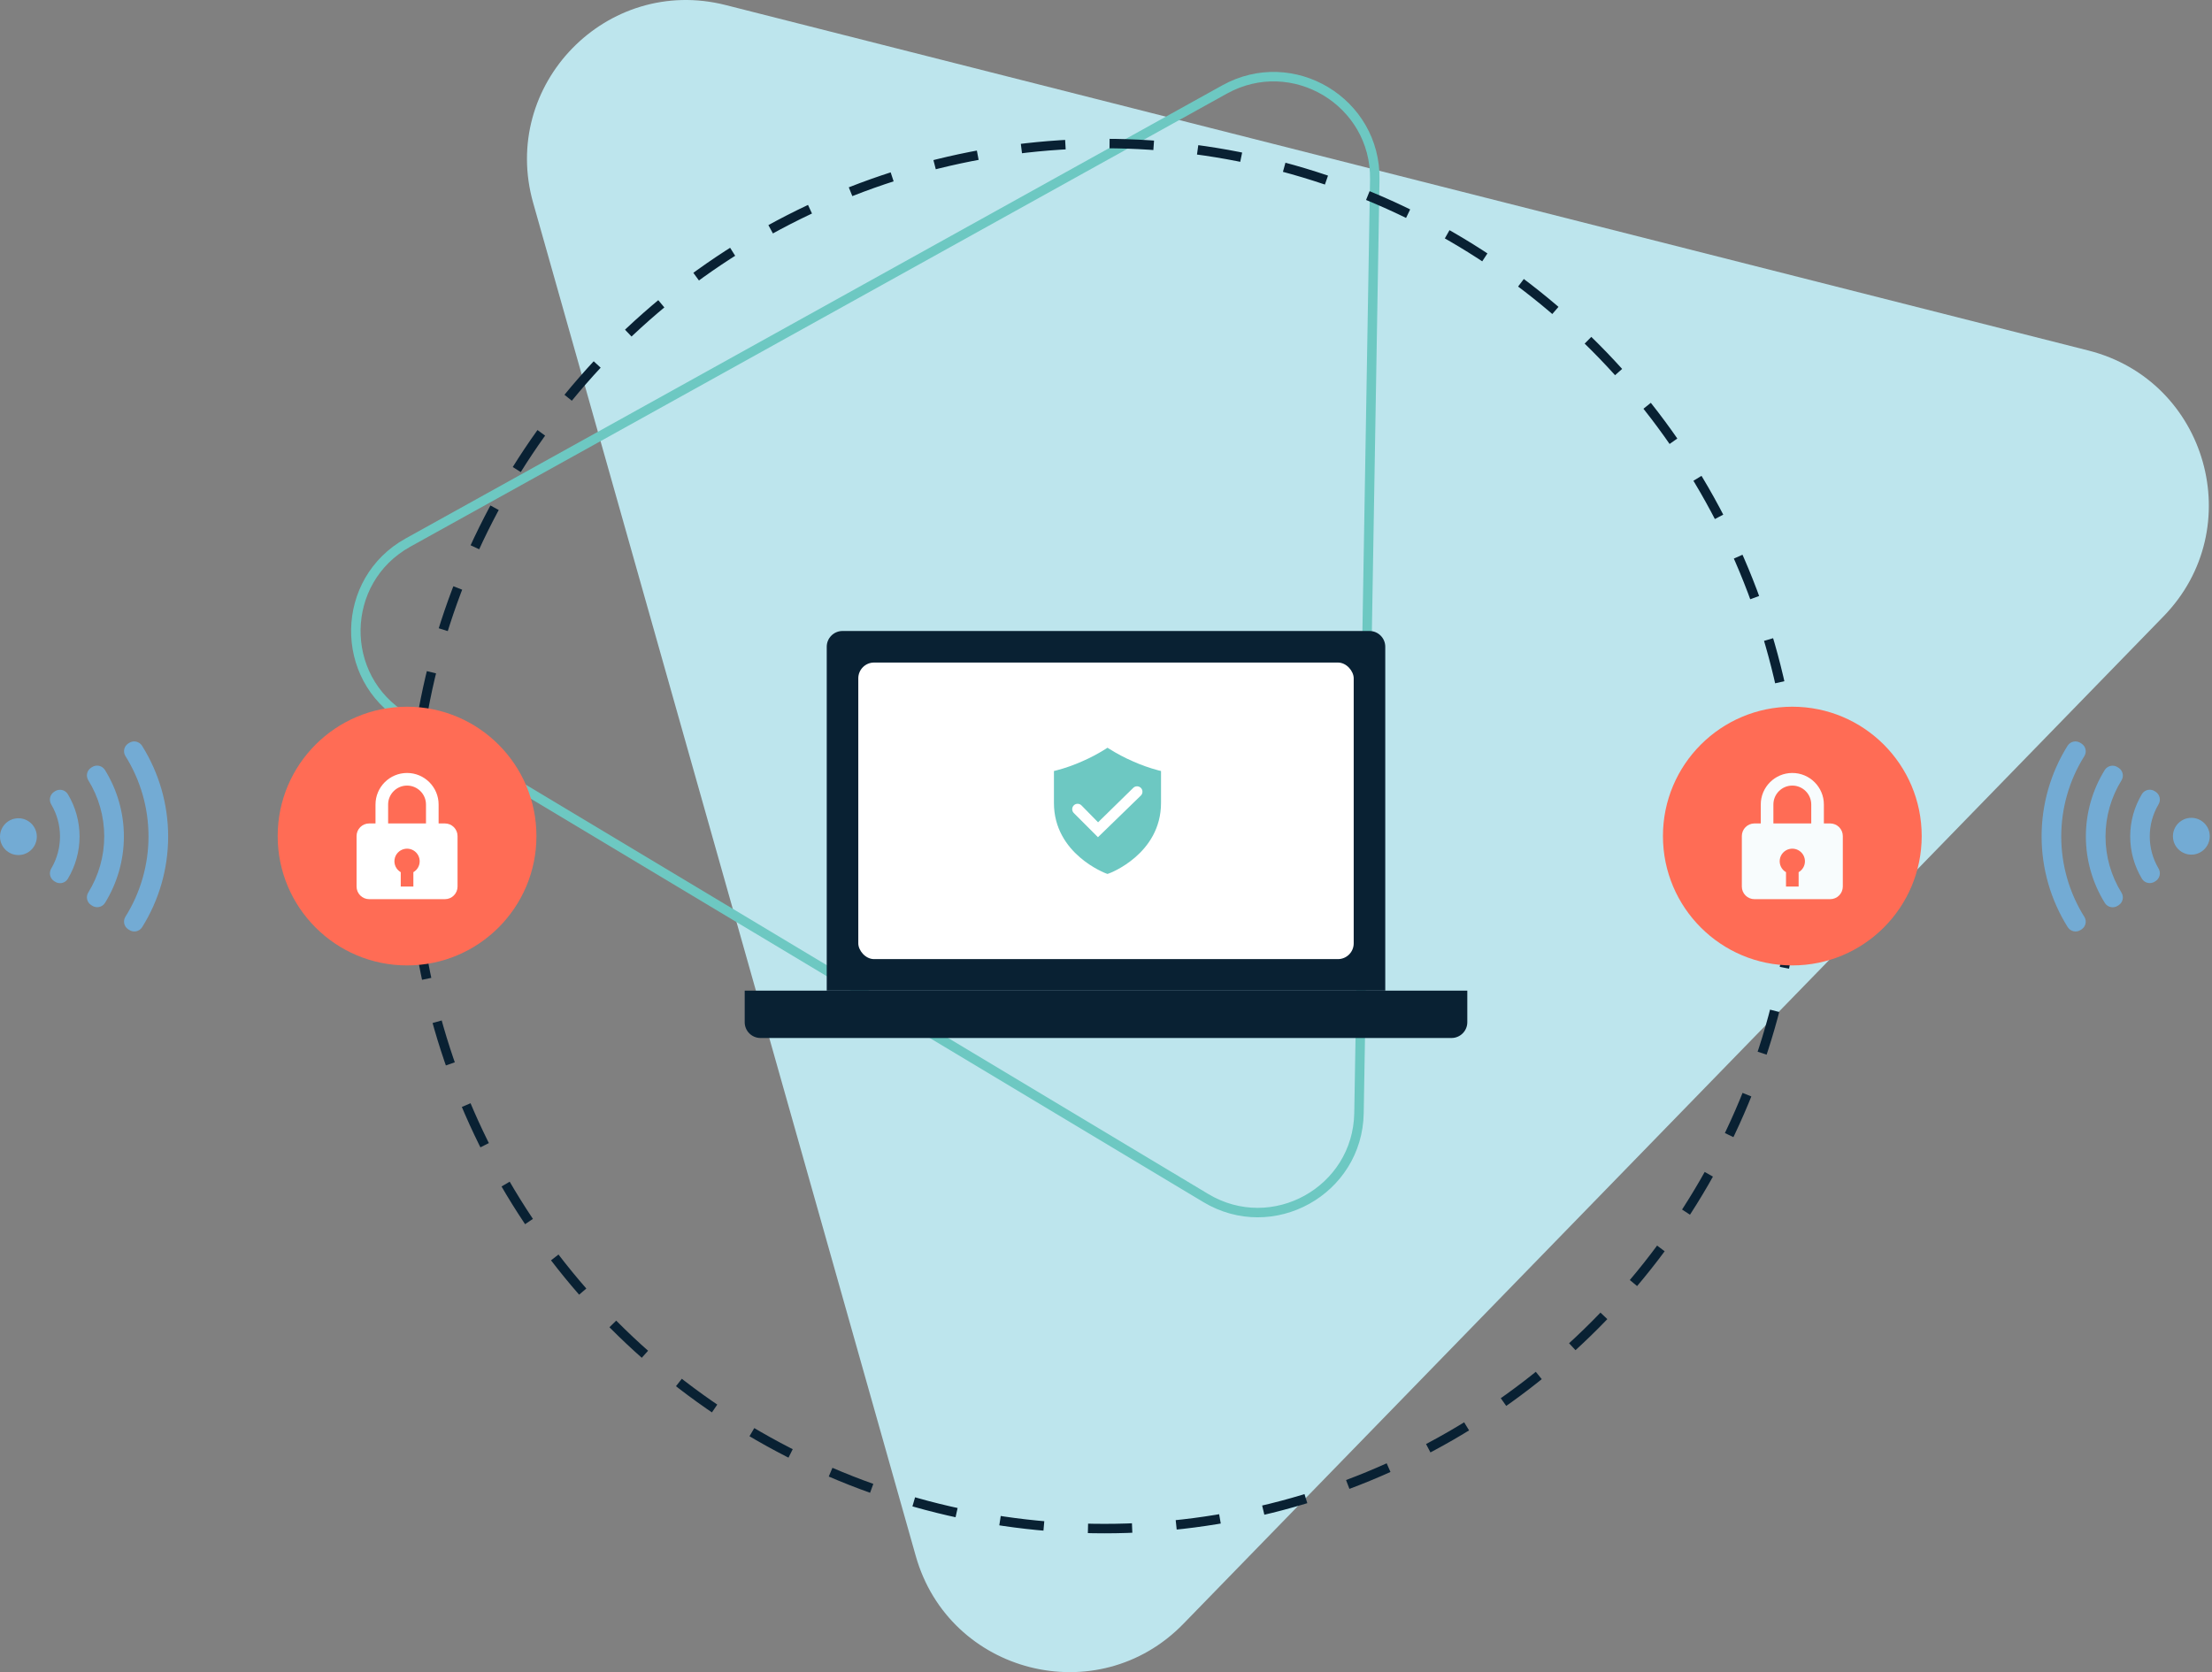 <svg width="701" height="530" viewBox="0 0 701 530" fill="none" xmlns="http://www.w3.org/2000/svg">
<rect x="0" y="0" width="701" height="530" fill="#808080" stroke="none"/>
<path d="M661.853 111.105L229.963 1.599C192.269 -7.957 158.374 26.884 168.967 64.313L290.211 493.177C300.792 530.607 347.918 542.559 375.014 514.693L685.655 195.341C712.778 167.454 699.547 120.661 661.853 111.105Z" fill="#BDE5ED"/>
<path d="M128.332 227.485L128.332 227.484C107.169 214.797 107.691 183.962 129.269 171.987L388.064 28.371C409.641 16.396 436.095 32.264 435.679 56.942L430.674 352.794L430.674 352.794C430.261 377.449 403.284 392.42 382.123 379.726L128.332 227.485Z" stroke="#6DC8C2" stroke-width="3"/>
<circle cx="350" cy="265" r="219.5" stroke="#092133" stroke-width="3" stroke-linejoin="round" stroke-dasharray="14 14"/>
<path d="M236 314H465V324C465 326.761 462.761 329 460 329H241C238.239 329 236 326.761 236 324V314Z" fill="#092133"/>
<path d="M262 205C262 202.238 264.239 200 267 200H434C436.761 200 439 202.238 439 205V314H262V205Z" fill="#092133"/>
<rect x="272" y="210" width="157" height="94" rx="5" fill="white"/>
<path d="M367.03 244.152C364.284 243.418 361.6 242.466 359.006 241.303C356.454 240.196 353.99 238.895 351.636 237.412L350.97 237L350.315 237.424C347.961 238.907 345.498 240.208 342.945 241.315C340.347 242.474 337.66 243.423 334.909 244.152L334 244.382V254.491C334 270.721 350.4 276.794 350.558 276.855L350.97 277L351.382 276.855C351.552 276.855 367.939 270.733 367.939 254.491V244.382L367.03 244.152ZM361.491 252.212L347.952 265.364L340.291 257.691C339.969 257.369 339.789 256.933 339.789 256.479C339.789 256.024 339.969 255.588 340.291 255.267C340.612 254.945 341.048 254.765 341.503 254.765C341.958 254.765 342.394 254.945 342.715 255.267L347.988 260.636L359.127 249.727C359.286 249.568 359.475 249.442 359.683 249.356C359.891 249.27 360.114 249.225 360.339 249.225C360.565 249.225 360.787 249.27 360.995 249.356C361.203 249.442 361.392 249.568 361.552 249.727C361.711 249.886 361.837 250.075 361.923 250.283C362.009 250.491 362.054 250.714 362.054 250.939C362.054 251.165 362.009 251.387 361.923 251.595C361.837 251.803 361.711 251.992 361.552 252.152L361.491 252.212Z" fill="#6DC8C2"/>
<circle cx="568" cy="264.999" r="41" fill="#FF6C55"/>
<path d="M568 244.999C562.486 244.999 558 249.485 558 254.999V260.999H556C554.939 260.999 553.922 261.42 553.172 262.17C552.421 262.92 552 263.938 552 264.999V280.999C552 282.059 552.421 283.077 553.172 283.827C553.922 284.577 554.939 284.999 556 284.999H580C581.061 284.999 582.078 284.577 582.828 283.827C583.579 283.077 584 282.059 584 280.999V264.999C584 263.938 583.579 262.92 582.828 262.17C582.078 261.42 581.061 260.999 580 260.999H578V254.999C578 249.485 573.514 244.999 568 244.999ZM562 254.999C562 251.691 564.692 248.999 568 248.999C571.308 248.999 574 251.691 574 254.999V260.999H562V254.999ZM570 276.445V280.999H566V276.445C565.301 276.044 564.739 275.441 564.39 274.715C564.04 273.989 563.919 273.174 564.041 272.378C564.164 271.582 564.525 270.841 565.078 270.254C565.63 269.668 566.347 269.262 567.134 269.091C567.719 268.961 568.325 268.965 568.908 269.101C569.492 269.237 570.037 269.503 570.504 269.878C570.971 270.253 571.348 270.728 571.607 271.268C571.866 271.808 572 272.4 572 272.999C571.999 273.698 571.813 274.385 571.462 274.99C571.111 275.595 570.607 276.097 570 276.445Z" fill="#F8FCFD"/>
<circle cx="129" cy="264.999" r="41" fill="#FF6C55"/>
<path d="M129 244.999C123.486 244.999 119 249.485 119 254.999V260.999H117C115.939 260.999 114.922 261.42 114.172 262.17C113.421 262.92 113 263.938 113 264.999V280.999C113 282.059 113.421 283.077 114.172 283.827C114.922 284.577 115.939 284.999 117 284.999H141C142.061 284.999 143.078 284.577 143.828 283.827C144.579 283.077 145 282.059 145 280.999V264.999C145 263.938 144.579 262.92 143.828 262.17C143.078 261.42 142.061 260.999 141 260.999H139V254.999C139 249.485 134.514 244.999 129 244.999ZM123 254.999C123 251.691 125.692 248.999 129 248.999C132.308 248.999 135 251.691 135 254.999V260.999H123V254.999ZM131 276.445V280.999H127V276.445C126.301 276.044 125.739 275.441 125.39 274.715C125.04 273.989 124.919 273.174 125.041 272.378C125.164 271.582 125.525 270.841 126.078 270.254C126.63 269.668 127.347 269.262 128.134 269.091C128.719 268.961 129.325 268.965 129.908 269.101C130.492 269.237 131.037 269.503 131.504 269.878C131.971 270.253 132.348 270.728 132.607 271.268C132.866 271.808 133 272.4 133 272.999C132.999 273.698 132.813 274.385 132.462 274.99C132.111 275.595 131.607 276.097 131 276.445Z" fill="white"/>
<path d="M0.001 265.186C0.001 268.407 2.613 271.019 5.835 271.019C9.056 271.019 11.668 268.407 11.668 265.186C11.668 261.964 9.056 259.352 5.835 259.352C2.613 259.352 0.001 261.964 0.001 265.186Z" fill="#73ABD4"/>
<path d="M45.035 293.901C50.429 285.283 53.289 275.32 53.289 265.153C53.289 254.985 50.429 245.023 45.035 236.404C44.831 236.07 44.561 235.779 44.242 235.55C43.924 235.321 43.563 235.159 43.181 235.072C42.798 234.985 42.402 234.975 42.016 235.044C41.63 235.112 41.261 235.258 40.932 235.471L40.602 235.685C39.983 236.095 39.544 236.727 39.378 237.451C39.212 238.174 39.329 238.934 39.707 239.574C44.513 247.222 47.062 256.071 47.062 265.104C47.062 274.137 44.513 282.986 39.707 290.635C39.329 291.274 39.212 292.034 39.378 292.758C39.544 293.481 39.983 294.114 40.602 294.524L40.932 294.737C41.255 294.955 41.619 295.106 42.001 295.182C42.383 295.258 42.777 295.257 43.159 295.179C43.541 295.101 43.903 294.948 44.225 294.729C44.547 294.51 44.823 294.228 45.035 293.901Z" fill="#73ABD4"/>
<path d="M33.25 286.23C37.178 279.894 39.26 272.588 39.26 265.133C39.26 257.678 37.178 250.371 33.25 244.036C33.042 243.707 32.772 243.422 32.453 243.199C32.135 242.976 31.775 242.818 31.395 242.735C31.015 242.651 30.623 242.645 30.24 242.714C29.858 242.784 29.493 242.929 29.167 243.141L28.836 243.355C28.217 243.765 27.779 244.397 27.613 245.121C27.446 245.845 27.564 246.605 27.942 247.244C31.27 252.603 33.034 258.786 33.034 265.094C33.034 271.402 31.27 277.585 27.942 282.944C27.564 283.583 27.446 284.343 27.613 285.067C27.779 285.791 28.217 286.423 28.836 286.833L29.167 287.047C29.488 287.262 29.849 287.412 30.229 287.488C30.608 287.564 30.999 287.563 31.378 287.488C31.758 287.412 32.118 287.262 32.44 287.046C32.761 286.83 33.036 286.553 33.25 286.23Z" fill="#73ABD4"/>
<path d="M21.485 278.567C23.924 274.51 25.213 269.865 25.213 265.131C25.213 260.397 23.924 255.752 21.485 251.695C21.279 251.366 21.01 251.082 20.693 250.859C20.377 250.636 20.019 250.478 19.64 250.395C19.262 250.312 18.871 250.305 18.49 250.374C18.109 250.444 17.745 250.589 17.421 250.8L17.11 250.995C16.477 251.422 16.035 252.078 15.876 252.825C15.716 253.572 15.852 254.351 16.254 255C18.061 258.07 19.015 261.568 19.015 265.131C19.015 268.693 18.061 272.191 16.254 275.261C15.854 275.912 15.721 276.693 15.884 277.44C16.047 278.187 16.494 278.842 17.129 279.267L17.44 279.461C17.763 279.672 18.125 279.817 18.505 279.886C18.884 279.955 19.274 279.948 19.651 279.865C20.027 279.781 20.384 279.624 20.698 279.401C21.014 279.178 21.281 278.894 21.485 278.567Z" fill="#73ABD4"/>
<path d="M700.288 265.052C700.288 261.83 697.676 259.218 694.454 259.218C691.233 259.218 688.621 261.83 688.621 265.052C688.621 268.273 691.233 270.885 694.454 270.885C697.676 270.885 700.288 268.273 700.288 265.052Z" fill="#73ABD4"/>
<path d="M655.254 236.336C649.86 244.955 647 254.917 647 265.085C647 275.252 649.86 285.214 655.254 293.833C655.459 294.168 655.728 294.458 656.047 294.687C656.365 294.916 656.726 295.079 657.109 295.166C657.491 295.253 657.887 295.262 658.273 295.194C658.659 295.125 659.028 294.98 659.357 294.767L659.688 294.553C660.307 294.143 660.745 293.51 660.911 292.787C661.077 292.063 660.96 291.303 660.582 290.664C655.776 283.015 653.227 274.166 653.227 265.133C653.227 256.1 655.776 247.251 660.582 239.603C660.96 238.963 661.077 238.203 660.911 237.48C660.745 236.756 660.307 236.124 659.688 235.714L659.357 235.5C659.034 235.282 658.67 235.131 658.288 235.055C657.906 234.979 657.512 234.98 657.13 235.058C656.748 235.136 656.386 235.289 656.064 235.508C655.742 235.728 655.466 236.009 655.254 236.336Z" fill="#73ABD4"/>
<path d="M667.039 244.007C663.111 250.343 661.029 257.65 661.029 265.105C661.029 272.559 663.111 279.866 667.039 286.202C667.247 286.531 667.517 286.815 667.836 287.038C668.154 287.262 668.514 287.42 668.894 287.503C669.274 287.586 669.666 287.593 670.049 287.523C670.431 287.453 670.796 287.308 671.122 287.096L671.453 286.882C672.072 286.472 672.51 285.84 672.676 285.116C672.843 284.393 672.725 283.633 672.347 282.993C669.019 277.634 667.255 271.452 667.255 265.143C667.255 258.835 669.019 252.652 672.347 247.293C672.725 246.654 672.843 245.894 672.676 245.17C672.51 244.447 672.072 243.815 671.453 243.405L671.122 243.191C670.801 242.975 670.44 242.825 670.061 242.749C669.681 242.674 669.29 242.674 668.911 242.75C668.531 242.826 668.171 242.976 667.849 243.192C667.528 243.408 667.253 243.685 667.039 244.007Z" fill="#73ABD4"/>
<path d="M678.804 251.671C676.365 255.728 675.076 260.373 675.076 265.107C675.076 269.841 676.365 274.486 678.804 278.543C679.01 278.871 679.279 279.155 679.596 279.378C679.913 279.601 680.27 279.759 680.649 279.842C681.027 279.926 681.418 279.933 681.799 279.863C682.18 279.794 682.544 279.649 682.868 279.437L683.179 279.243C683.812 278.815 684.254 278.159 684.414 277.412C684.573 276.666 684.437 275.886 684.035 275.237C682.228 272.167 681.275 268.669 681.275 265.107C681.275 261.544 682.228 258.046 684.035 254.976C684.436 254.325 684.568 253.544 684.405 252.797C684.242 252.05 683.796 251.396 683.16 250.971L682.849 250.776C682.526 250.565 682.164 250.421 681.784 250.351C681.405 250.282 681.015 250.289 680.639 250.373C680.262 250.456 679.905 250.614 679.591 250.837C679.276 251.06 679.008 251.343 678.804 251.671Z" fill="#73ABD4"/>
</svg>
